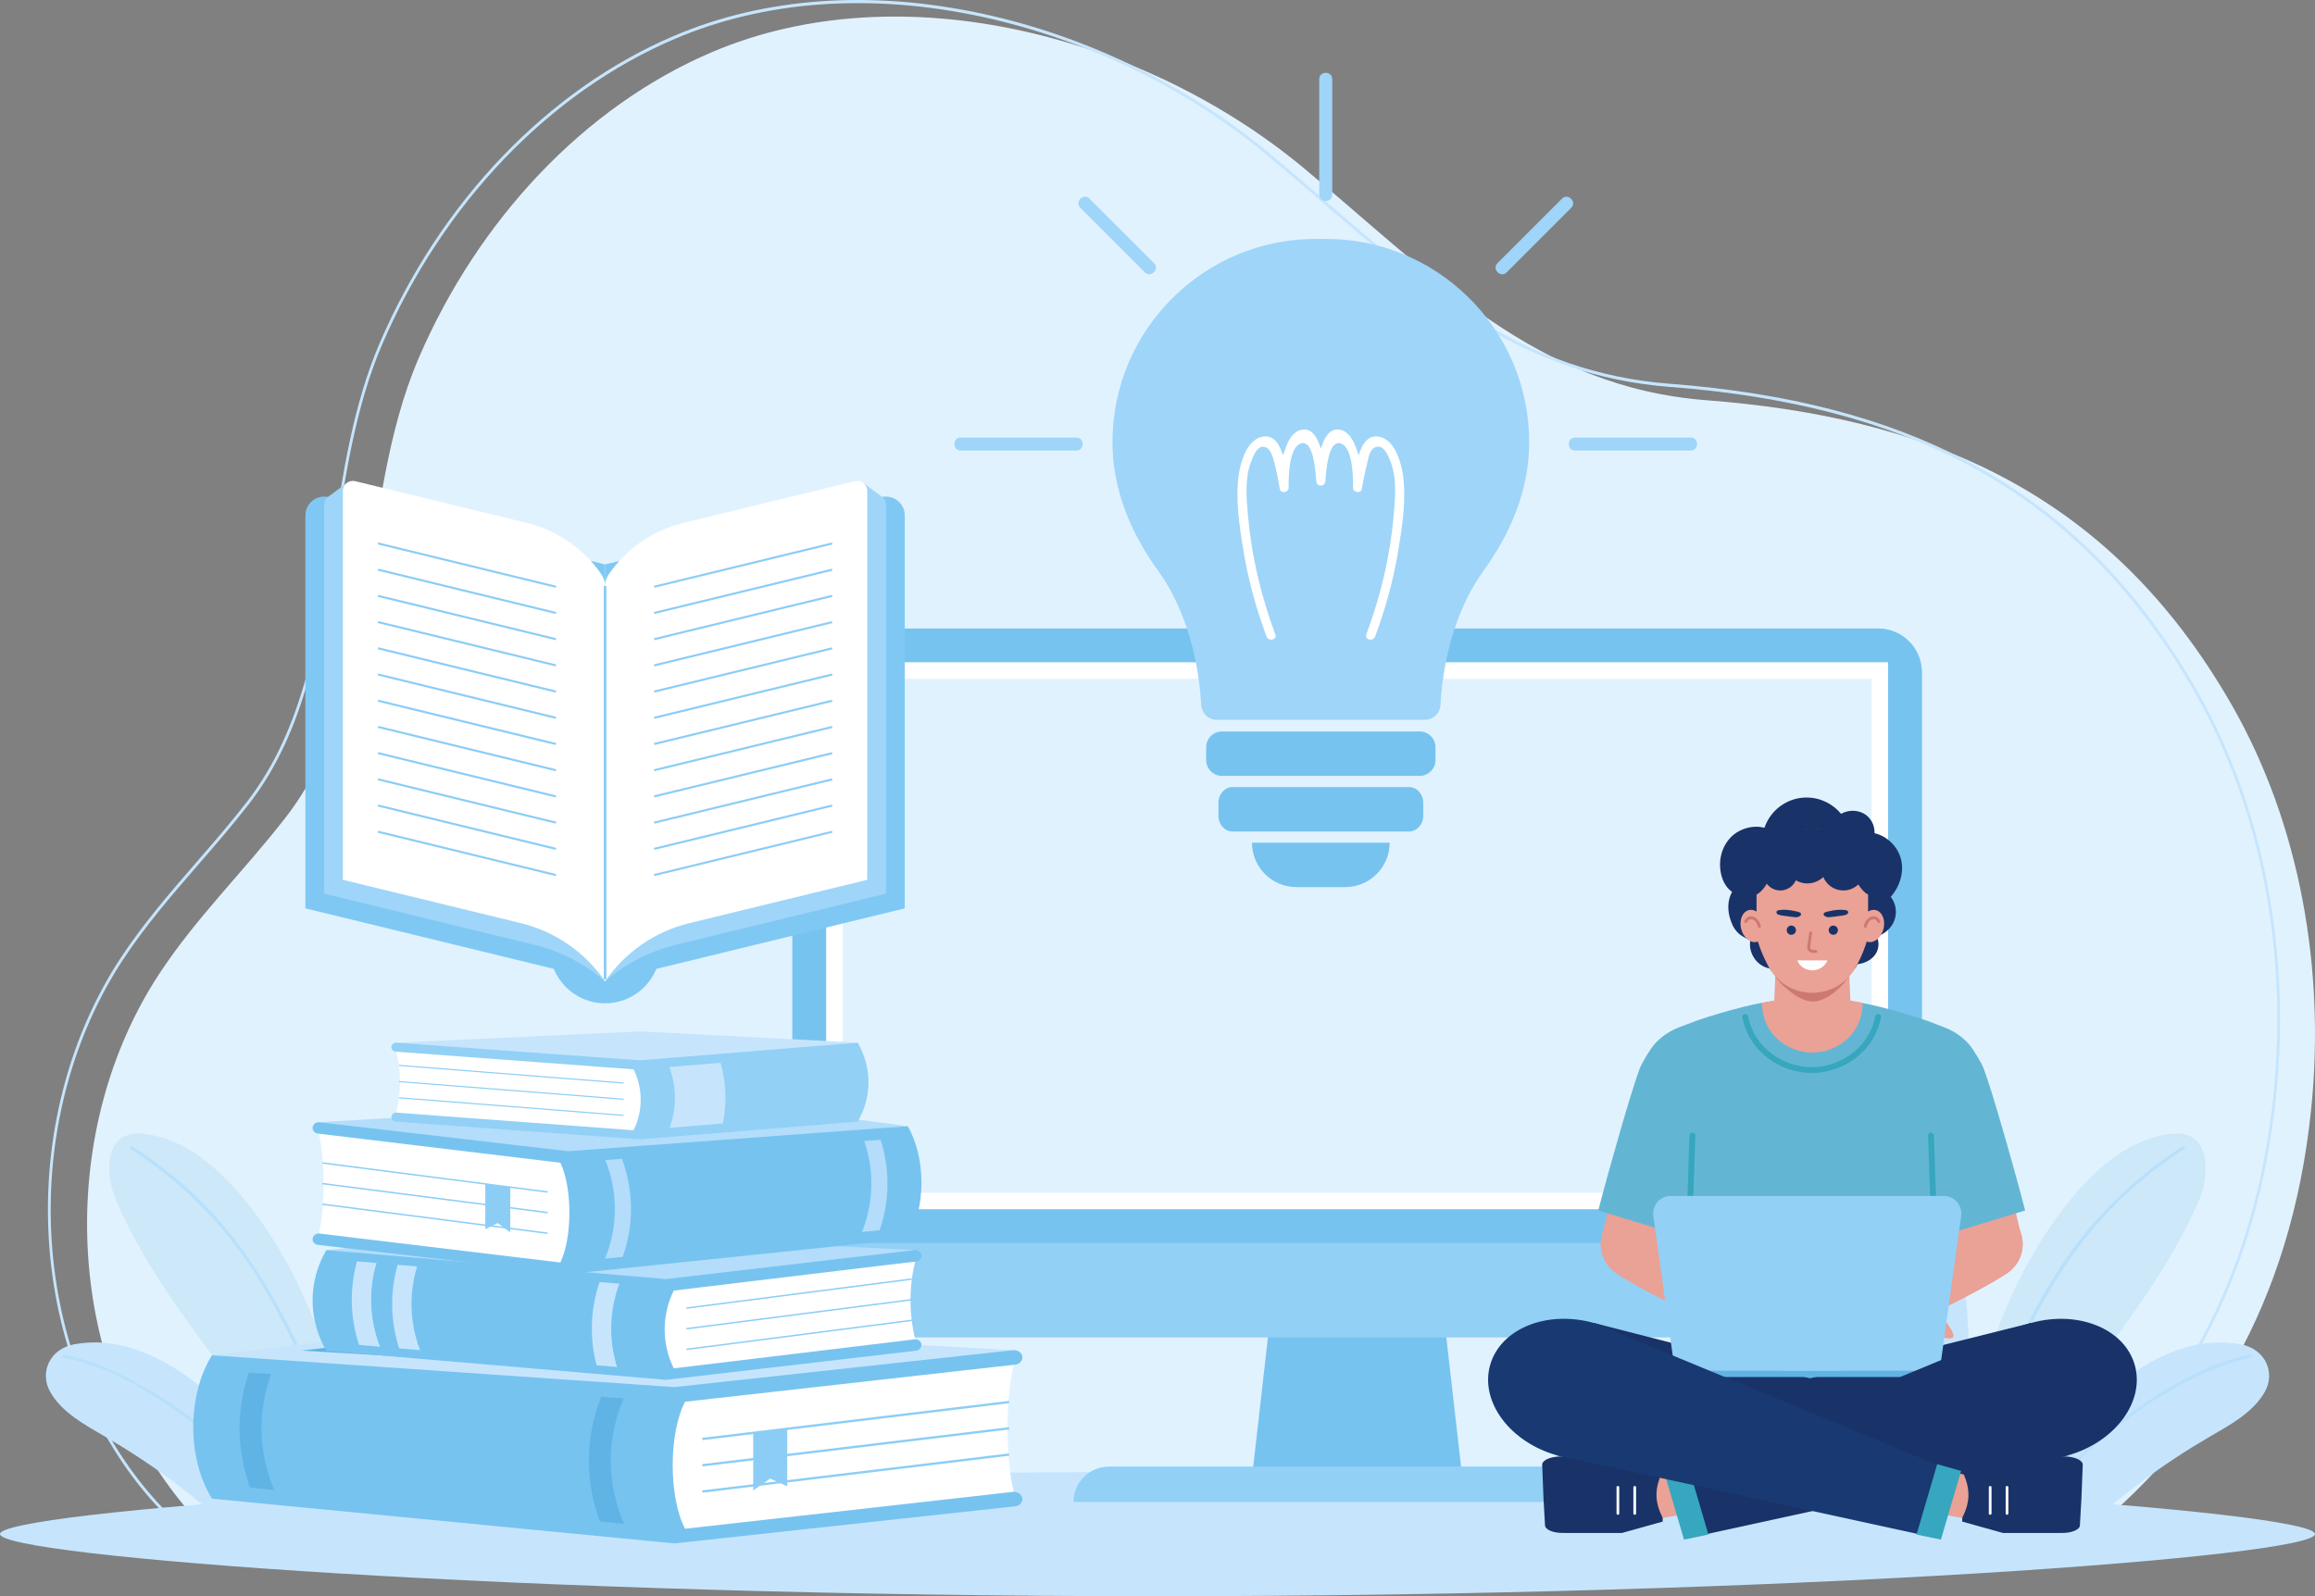 <?xml version="1.0" encoding="UTF-8"?>
<svg id="Layer_1" xmlns="http://www.w3.org/2000/svg" viewBox="0 0 2639.475 1820.443">
  <rect x="0" y="0" width="2639.475" height="1820.443" fill="#808080" stroke="none"/>
  <defs>
    <style>
      .cls-1 {
        fill: #eaa196;
      }

      .cls-2 {
        fill: #cde8f9;
      }

      .cls-3 {
        fill: #f9f9fa;
      }

      .cls-4 {
        fill: #b9e0fb;
      }

      .cls-5 {
        fill: #63b6d3;
      }

      .cls-6 {
        fill: #c6e5fd;
      }

      .cls-7 {
        fill: #193368;
      }

      .cls-8 {
        fill: #e1f2ff;
      }

      .cls-9 {
        fill: #8ccdf6;
      }

      .cls-10 {
        fill: #7fc8f4;
      }

      .cls-11 {
        fill: #fff;
      }

      .cls-12 {
        fill: #cc7972;
      }

      .cls-13 {
        fill: #b3ddfb;
      }

      .cls-14 {
        fill: #92d0f6;
      }

      .cls-15 {
        fill: #77c3f0;
      }

      .cls-16 {
        fill: #37a6bf;
      }

      .cls-17 {
        fill: #60b3e5;
      }

      .cls-18 {
        fill: #9fd5f8;
      }

      .cls-19 {
        fill: #193972;
      }
    </style>
  </defs>
  <g>
    <path class="cls-8" d="M2373.581,1754.608H245.132c-16.183-15.421-31.316-32.008-45.195-49.913-128.086-165.254-133.65-418.685-18.293-594.183,42.203-64.203,95.742-116.082,143.841-177.966,112.175-144.327,80.292-357.337,151.759-523.784,67.73-157.743,188.809-287.287,334.672-349.366,216.16-91.997,493.526-18.45,674.859,132.524,150.057,124.934,264.701,249.627,458.757,264.531,244.468,18.777,456.93,98.81,599.361,348.129,77.404,135.492,106.388,300.526,90.287,459.606-22.781,225.072-123.209,382.332-261.6,490.424Z"/>
    <path class="cls-6" d="M137.451,1092.745c25.983-39.428,55.237-73.226,86.213-109.014,20.823-23.942,39.542-45.671,57.767-69.133,64.951-83.603,81.64-192.791,97.791-298.485,11.64-76.191,23.675-154.978,53.589-224.668,69.383-161.548,191.849-289.368,336.009-350.685,103.013-43.862,224.67-52.52,351.796-25.021,118.294,25.648,233.817,81.724,325.294,157.894,22.052,18.312,44.091,37.333,63.532,54.114,122.768,105.792,228.799,197.155,394.011,209.885,135.655,10.419,246.46,39.15,338.743,87.821,108.873,57.462,194.716,143,262.426,261.5,75.271,131.676,107.475,295.548,90.681,461.432-20.975,206.948-109.336,372.588-262.833,492.467l-.401.306h-24.328v-3.563h23.353c152.374-119.099,240.211-283.828,261.068-489.613,16.713-165.07-15.318-328.107-90.194-459.094-67.383-117.93-152.794-203.043-261.111-260.206-91.925-48.483-202.359-77.109-337.613-87.501-166.168-12.792-272.545-104.462-395.72-210.609-19.435-16.767-41.462-35.781-63.489-54.072-91.101-75.864-206.173-131.71-324.011-157.268-126.552-27.367-247.604-18.771-350.092,24.868-143.407,60.99-265.243,188.163-334.281,348.903-29.717,69.231-41.709,147.76-53.33,223.812-16.213,106.084-32.976,215.773-98.507,300.135-18.281,23.525-37.037,45.288-57.891,69.273-30.896,35.698-60.082,69.412-85.935,108.645-55.947,85.183-85.059,191.88-81.973,300.427,3.08,109.355,38.672,213.316,100.217,292.729,13.491,17.344,28.606,34.02,44.93,49.569h24.793v3.563h-25.41l-.741-.09-.463-.543c-16.528-15.723-31.828-32.593-45.486-50.154-62.026-80.033-97.896-184.787-101.001-294.964-3.104-109.348,26.224-216.831,82.597-302.661Z"/>
    <g>
      <path class="cls-6" d="M2144.203,1541.091c3.097,25.283,4.882,50.566,5.501,75.777.437,16.103.364,32.169-.182,48.199-.437,13.625-1.202,27.25-2.369,40.802-.181,2.805-.4,5.611-.655,8.38-.82,8.783-1.796,17.541-2.856,26.287h50.437c12.593-21.647,20.858-45.189,28.488-69.932,20.11-65.03,28.052-136.144,16.54-204.816-6.74-40.292-22.733-82.881-59.674-109.731-23.79-17.305-50.566-5.938-57.452,16.831-7.796,25.793.182,54.064,6.412,80.331,6.958,29.218,12.241,58.363,15.811,87.872Z"/>
      <path class="cls-4" d="M2204.206,1494.459c8.634,62.261,6.375,126.89-10.347,187.62-5.551,20.125-12.846,39.693-21.832,58.457h4.052c46.011-96.97,46.987-216.173,16.541-317.154-7.141-23.608-16.212-47.178-29.692-67.944-1.238-1.968-4.408-.146-3.133,1.858,26.048,40.219,37.925,90.276,44.41,137.163Z"/>
      <path class="cls-6" d="M2380.629,1740.536c19.722-17.992,40.287-35.196,61.909-51.316,24.299-18.106,49.547-34.755,75.959-50.166,23.789-13.844,50.275-27.87,63.827-51.769,11.95-21.13,1.494-48.854-27.98-54.246-45.83-8.343-88.491,9.763-122.992,33.152-58.763,39.82-105.687,95.704-139.531,156.29-3.37,6.027-6.604,12.037-9.742,18.054h98.549Z"/>
      <path class="cls-4" d="M2310.229,1740.536c45.171-70.953,113.143-129.112,186.228-166.293,22.369-11.367,46.048-21.239,70.822-25.903,2.295-.437,1.348-3.935-.947-3.497-49.072,9.217-95.45,36.504-135.341,65.467-48.727,35.379-92.118,79.288-124.58,130.226h3.818Z"/>
      <path class="cls-4" d="M2028.534,1509.906c58.236,63.762,91.949,146.123,108.002,230.631h3.689c-15.96-84.333-49.255-166.444-106.773-230.594-1.493-1.712-3.023-3.388-4.59-5.064-1.603-1.749-4.189.838-2.587,2.55.765.801,1.53,1.639,2.259,2.477Z"/>
      <g>
        <path class="cls-2" d="M2078.733,1605.214c-12.277,5.456-26.97,7.088-40.994,4.554s-27.287-9.217-37.005-18.647c11.751-6.872,24.065-11.041,38.582-8.785,14.517,2.256,30.006,12.717,39.416,22.878Z"/>
        <path class="cls-2" d="M2124.717,1722.017c-12.444,4.105-26.475,4.364-39.149.723-12.673-3.641-23.906-11.159-31.339-20.975,12.201-5.497,24.453-8.376,37.636-4.955,13.184,3.421,25.834,14.723,32.852,25.207Z"/>
        <path class="cls-2" d="M2086.27,1480.244c-17.717,14.56-24.344,38.466-16.522,59.597,11.694-2.174,21.421-12.7,22.834-23.029,1.413-10.329-.384-27.108-6.312-36.568Z"/>
        <path class="cls-2" d="M2047.017,1544.9c-21.277,14.5-50.784,10.256-68.474-9.85,21.872-12.651,49.492-8.161,68.474,9.85Z"/>
        <path class="cls-2" d="M2166.896,1604.383c-25.514,13.348-40.309,40.044-36.884,66.552,14.724-.067,29.453-10.373,34.096-22.216,4.643-11.843,7.248-31.953,2.788-44.336Z"/>
        <path class="cls-2" d="M2101.153,1672.046c-29.791,12.52-64.177,1.251-79.797-26.152,29.983-10.22,62.023.937,79.797,26.152Z"/>
        <path class="cls-2" d="M2146.689,1717.25c-2.535-24.705,17.48-43.301,46.447-43.155.427,23.945-18.808,41.02-46.447,43.155Z"/>
        <path class="cls-2" d="M1977.996,1459.589c14.001,2.723,27.675,8.329,38.128,17.169,10.453,8.84,17.41,21.086,17.31,33.325-14.935-.019-31.74-4.141-42.293-13.865-10.553-9.724-14.13-23.795-13.145-36.63Z"/>
        <path class="cls-2" d="M2139.196,1535.759c1.694,12.249.068,24.854-6.243,35.482s-17.592,19.086-31.248,21.669c-5.018-12.438-6.101-27.326,1.159-38.229,7.261-10.903,21.714-16.946,36.331-18.921Z"/>
      </g>
      <path class="cls-2" d="M2223.353,1740.536h46.582c.202-.402.434-.768.629-1.179,62.988-132.712,178.619-235.696,236.72-370.613,12.336-28.644,14.57-81.139-31.893-75.722-46.414,5.41-84.874,38.548-114.39,74.776-71.73,88.041-102.311,191.927-127.806,301.013-5.149,22.031-13.707,46.373-10.314,69.376.125.848.324,1.549.473,2.349Z"/>
      <path class="cls-4" d="M2236.921,1740.536c6.293-64.25,28.61-125.731,56.01-183.952,29.55-62.79,62.646-124.035,110.835-174.637,25.88-27.177,54.955-51.081,86.503-71.391,1.965-1.265.14-4.42-1.839-3.146-55.064,35.449-102.664,82.01-138.8,136.674-20.983,31.742-38.32,65.962-54.848,100.186-15.425,31.938-29.504,64.611-40.515,98.352-10.395,31.853-17.782,64.606-20.998,97.914h3.653Z"/>
      <path class="cls-6" d="M392.449,1681.424c1.603,1.967,3.315,3.935,5.1,5.938,2.623,3.097,5.392,6.303,8.124,9.837,4.699,6.121,8.452,12.933,11.148,20.146,2.832,7.422,4.42,15.27,4.957,23.191h80.318c.011-4.173-.283-8.354-.936-12.516-1.603-10.347-4.372-20.693-4.263-30.857.036-3.389.401-6.74,1.239-10.091,1.093-4.299,2.841-8.27,5.064-12.023,5.137-8.598,12.641-16.03,19.564-23.753,2.076-2.295,4.081-4.627,5.975-7.031,8.088-10.237,13.698-22.297,16.722-35.011,3.424-14.244,3.643-29.328.51-43.572-1.093-5.282-2.696-10.419-4.772-15.374-12.496-30.165-49.437-47.834-51.222-83.645-1.276-25.757,18.944-51.259,10.237-75.559-6.594-18.507-23.206-30.384-38.872-40.949-8.088-5.465-14.499-8.853-20.037-17.414-2.951-4.554-9.727-18.726-9.435-26.267-5.465,10.492-10.747,21.203-13.407,32.715-2.477,10.784-2.004,22.15,1.567,32.606,3.643,10.601,8.78,20.037,8.925,31.585.437,29.873-26.74,51.914-39.601,78.837-7.796,16.249-9.144,33.881-6.229,51.513,2.951,17.633,11.913,32.825,15.446,50.166,2.295,11.44-1.056,21.531-5.501,31.44-3.242,7.322-7.104,14.536-9.654,22.15-.656,2.004-1.239,4.08-1.676,6.157-.073.218-.109.401-.146.62-3.497,17.013,2.332,26.886,10.82,37.123,0,0,.036,0,.036.036Z"/>
      <path class="cls-6" d="M357.381,1740.536c-3.138-6.017-6.372-12.027-9.742-18.054-33.845-60.585-80.768-116.47-139.532-156.29-34.5-23.389-77.161-41.495-122.992-33.152-29.473,5.392-39.928,33.116-27.943,54.246,13.516,23.899,40.002,37.925,63.791,51.769,26.412,15.411,51.659,32.059,75.959,50.166,21.622,16.12,42.187,33.324,61.909,51.316h98.549Z"/>
      <path class="cls-4" d="M328.755,1740.536h4.801c-45.657-72.612-114.996-132.15-189.568-169.863-22.369-11.33-46.085-21.167-70.859-25.83-2.259-.438-3.242,3.06-.947,3.497,47.725,8.999,92.717,35.229,131.699,63.136,48.783,34.928,92.253,78.518,124.874,129.06Z"/>
      <path class="cls-4" d="M518.819,1740.536c21.962-74.089,58.96-144.363,115.643-197.296.765-.765,1.566-1.457,2.331-2.186,1.712-1.566-.874-4.153-2.587-2.55-1.494,1.384-2.987,2.769-4.481,4.226-56.132,53.297-92.863,123.705-114.667,197.806h3.76Z"/>
      <g>
        <path class="cls-2" d="M579.929,1629.104c11.137,6.053,24.832,8.691,38.212,7.361,13.379-1.33,26.355-6.62,36.202-14.759-10.536-7.346-21.804-12.19-35.626-11.158-13.822,1.032-29.174,9.707-38.788,18.557Z"/>
        <path class="cls-2" d="M527.913,1735.502c11.395,4.795,24.572,6.092,36.764,3.619,12.193-2.473,23.321-8.7,31.049-17.374-11.062-6.086-22.369-9.713-35.024-7.486-12.656,2.227-25.402,11.907-32.789,21.24Z"/>
        <path class="cls-2" d="M582.224,1511.006c15.569,15.024,20.007,38.004,11.064,57.29-10.835-2.922-19.192-13.553-19.746-23.373-.554-9.82,2.397-25.465,8.682-33.917Z"/>
        <path class="cls-2" d="M614.286,1574.761c18.922,15.235,46.991,13.458,65.138-4.123-19.62-13.54-45.934-11.391-65.138,4.123Z"/>
        <path class="cls-2" d="M497.076,1621.703c22.993,14.469,34.903,40.687,29.692,65.361-13.843-1.169-26.921-11.967-30.398-23.454-3.478-11.487-4.418-30.595.706-41.907Z"/>
        <path class="cls-2" d="M553.826,1690.275c27.078,14.012,60.263,5.995,77.011-18.604-27.431-11.862-58.402-3.775-77.011,18.604Z"/>
        <path class="cls-2" d="M507.606,1729.37c4.239-23.044-13.189-42.036-40.442-44.073-2.2,22.488,14.608,39.99,40.442,44.073Z"/>
        <path class="cls-2" d="M685.603,1499.71c-13.372,1.51-26.654,5.756-37.148,13.285-10.495,7.529-17.957,18.524-18.781,30.042,14.047,1.103,30.162-1.511,40.816-9.864,10.655-8.353,15.076-21.318,15.113-33.463Z"/>
        <path class="cls-2" d="M528.279,1559.244c-2.513,11.393-1.93,23.37,3.207,33.838,5.138,10.469,15.112,19.271,27.761,22.725,5.653-11.32,7.79-25.241,1.78-36.04-6.01-10.799-19.149-17.568-32.748-20.523Z"/>
      </g>
      <path class="cls-2" d="M369.532,1740.536h46.582c.149-.8.348-1.502.473-2.349,3.394-23.003-5.165-47.346-10.314-69.376-25.495-109.086-56.075-212.972-127.805-301.013-29.516-36.228-67.976-69.366-114.391-74.776-46.463-5.416-44.228,47.078-31.893,75.722,58.101,134.917,173.732,237.901,236.72,370.613.195.411.426.777.629,1.179Z"/>
      <path class="cls-4" d="M288.367,1448.473c19.62,30.115,36.026,62.363,51.728,94.653,15.617,32.114,29.906,64.954,41.082,98.897,10.55,32.043,18.105,64.983,21.37,98.513h3.649c-6.213-63.797-28.068-124.871-55.106-182.787-30.167-64.62-64.194-127.628-113.868-179.48-25.818-26.949-54.814-50.662-86.184-70.859-1.978-1.273-3.806,1.879-1.839,3.146,55.385,35.656,103.188,82.69,139.168,137.917Z"/>
      <path class="cls-4" d="M460.138,1438.501c-1.057,19.381-9.655,34.537-18.398,51.295-5.793,11.075-10.601,22.988-8.197,35.667,2.696,14.208,11.549,26.303,18.325,38.726,8.816,16.066,12.678,33.736,11.075,51.988-2.878,33.408-20.074,63.5-23.426,96.87-.914,9.142-1.034,18.316-.808,27.49h3.641c-.184-7.109-.177-14.222.3-21.333,2.259-33.663,18.653-63.536,23.243-96.688,2.113-15.447,1.093-31.076-4.262-45.794-4.955-13.552-13.698-25.138-19.782-38.143-8.926-19.127-3.789-34.61,5.902-52.243,7.323-13.334,13.625-26.121,15.447-41.459,1.967-16.285.765-35.01-5.865-50.166-3.206-7.359-7.505-14.099-11.258-21.167-5.428-10.237-9.216-21.021-11.767-32.278-.51-2.295-4.007-1.347-3.497.947,3.643,16.176,10.456,29.983,18.362,44.373,8.852,16.139,11.949,33.554,10.966,51.914Z"/>
    </g>
    <path class="cls-6" d="M1319.738,1678.647C590.851,1678.647,0,1724.291,0,1749.545s590.851,70.898,1319.738,70.898,1319.738-45.644,1319.738-70.898-590.851-70.898-1319.738-70.898Z"/>
  </g>
  <g>
    <g>
      <polygon class="cls-15" points="1642.963 1471.429 1547.36 1471.429 1451.756 1471.429 1428.016 1680.28 1547.36 1680.28 1666.703 1680.28 1642.963 1471.429"/>
      <path class="cls-14" d="M1830.355,1672.58h-565.992c-22.325,0-40.423,18.098-40.423,40.423h646.837c0-22.325-18.098-40.423-40.423-40.423Z"/>
      <rect class="cls-14" x="903.484" y="716.805" width="1287.751" height="808.454" rx="49.566" ry="49.566"/>
      <path class="cls-15" d="M2191.235,766.371v651.229H903.484v-651.229c0-27.372,22.194-49.566,49.566-49.566h1188.619c27.372,0,49.566,22.194,49.566,49.566Z"/>
      <rect class="cls-11" x="1235.458" y="461.827" width="623.803" height="1210.756" transform="translate(2614.564 -480.155) rotate(90)"/>
    </g>
    <rect class="cls-8" x="1254.313" y="480.68" width="586.095" height="1173.047" transform="translate(2614.564 -480.157) rotate(90)"/>
  </g>
  <g>
    <circle class="cls-10" cx="689.89" cy="1081.088" r="63.164"/>
    <path class="cls-10" d="M689.89,1119.211l341.691-83.257v-448.059c0-13.982-13.096-24.27-26.681-20.96l-315.011,76.756v475.52Z"/>
    <path class="cls-10" d="M689.89,1119.211l-341.691-83.257v-448.059c0-13.982,13.096-24.27,26.681-20.96l315.011,76.756v475.52Z"/>
    <path class="cls-18" d="M1010.202,575.612c0-3.334-1.417-6.261-3.623-8.319l.001-.001-.003-.002c-.626-.583-1.315-1.093-2.054-1.525l-19.984-14.829-5.893,17.854-267.377,65.151v9.351c-2.854,2.069-5.652,4.221-8.327,6.541l-13.052,18.45-13.053-18.45c-2.674-2.32-5.472-4.471-8.327-6.541v-9.351l-267.377-65.151-5.893-17.854-19.984,14.829c-.74.431-1.429.941-2.054,1.525l-.003.002v.001c-2.206,2.058-3.623,4.985-3.623,8.319v443.546l21.379,5.21h0l218.28,53.188c29.817,7.265,57.468,21.547,80.653,41.655,23.184-20.108,50.835-34.39,80.652-41.655l218.28-53.188h0l21.379-5.21v-443.546Z"/>
    <path class="cls-11" d="M974.726,548.763l-195.765,47.701c-34.633,8.44-64.923,29.384-85.046,58.807-2.622,3.833-4.024,8.369-4.024,13.012,0-4.644-1.403-9.18-4.024-13.012-20.123-29.423-50.413-50.367-85.046-58.807l-195.765-47.701c-7.178-1.749-14.097,3.687-14.097,11.075v443.547l202.936,49.449c39.092,9.525,73.283,33.166,95.997,66.378,22.714-33.211,56.904-56.852,95.996-66.378l202.937-49.449v-443.547c0-7.387-6.92-12.823-14.098-11.075Z"/>
    <g>
      <g>
        <rect class="cls-9" x="742.899" y="643.305" width="208.874" height="2.376" transform="translate(-128.31 218.507) rotate(-13.67)"/>
        <rect class="cls-9" x="742.899" y="673.195" width="208.874" height="2.376" transform="translate(-135.37 219.345) rotate(-13.669)"/>
        <rect class="cls-9" x="742.899" y="703.086" width="208.874" height="2.376" transform="translate(-142.439 220.201) rotate(-13.67)"/>
        <rect class="cls-9" x="742.899" y="732.976" width="208.874" height="2.376" transform="translate(-149.497 221.038) rotate(-13.669)"/>
        <rect class="cls-9" x="742.899" y="762.867" width="208.874" height="2.376" transform="translate(-156.566 221.894) rotate(-13.67)"/>
        <rect class="cls-9" x="742.899" y="792.758" width="208.874" height="2.376" transform="translate(-163.631 222.741) rotate(-13.67)"/>
        <rect class="cls-9" x="742.899" y="822.649" width="208.874" height="2.376" transform="translate(-170.695 223.588) rotate(-13.67)"/>
        <rect class="cls-9" x="742.899" y="852.539" width="208.874" height="2.376" transform="translate(-177.759 224.435) rotate(-13.67)"/>
        <rect class="cls-9" x="742.899" y="882.429" width="208.874" height="2.376" transform="translate(-184.823 225.281) rotate(-13.67)"/>
        <rect class="cls-9" x="742.899" y="912.32" width="208.874" height="2.376" transform="translate(-191.88 226.118) rotate(-13.669)"/>
        <rect class="cls-9" x="742.899" y="942.211" width="208.874" height="2.376" transform="translate(-198.951 226.975) rotate(-13.67)"/>
        <rect class="cls-9" x="742.899" y="972.101" width="208.874" height="2.376" transform="translate(-206.015 227.821) rotate(-13.67)"/>
      </g>
      <g>
        <rect class="cls-9" x="531.257" y="540.056" width="2.376" height="208.874" transform="translate(-219.777 1009.226) rotate(-76.306)"/>
        <rect class="cls-9" x="531.257" y="569.946" width="2.376" height="208.874" transform="translate(-248.82 1032.036) rotate(-76.306)"/>
        <rect class="cls-9" x="531.257" y="599.837" width="2.376" height="208.874" transform="translate(-277.861 1054.851) rotate(-76.306)"/>
        <rect class="cls-9" x="531.257" y="629.727" width="2.376" height="208.874" transform="translate(-306.899 1077.669) rotate(-76.306)"/>
        <rect class="cls-9" x="531.257" y="659.618" width="2.376" height="208.874" transform="translate(-335.942 1100.479) rotate(-76.306)"/>
        <rect class="cls-9" x="531.257" y="689.509" width="2.376" height="208.874" transform="translate(-364.983 1123.293) rotate(-76.306)"/>
        <rect class="cls-9" x="531.257" y="719.399" width="2.376" height="208.874" transform="translate(-394.024 1146.108) rotate(-76.306)"/>
        <rect class="cls-9" x="531.257" y="749.29" width="2.376" height="208.874" transform="translate(-423.063 1168.927) rotate(-76.306)"/>
        <rect class="cls-9" x="531.257" y="779.18" width="2.376" height="208.874" transform="translate(-452.106 1191.736) rotate(-76.306)"/>
        <rect class="cls-9" x="531.257" y="809.071" width="2.376" height="208.874" transform="translate(-481.147 1214.55) rotate(-76.306)"/>
        <rect class="cls-9" x="531.257" y="838.962" width="2.376" height="208.874" transform="translate(-510.186 1237.37) rotate(-76.306)"/>
        <rect class="cls-9" x="531.257" y="868.852" width="2.376" height="208.874" transform="translate(-539.228 1260.179) rotate(-76.306)"/>
      </g>
    </g>
    <rect class="cls-9" x="688.345" y="668.284" width="3.093" height="448.706"/>
  </g>
  <g>
    <g>
      <polygon class="cls-6" points="241.686 1545.61 554.675 1507.044 1155.96 1539.774 768.854 1591.683 241.686 1545.61"/>
      <path class="cls-11" d="M1155.96,1701.337l-374.913,46.675-58.29-57.126,58.29-97.901,374.913-36.487h0c-9.659,37.172-9.659,107.668,0,144.84h0Z"/>
      <path class="cls-15" d="M1155.96,1701.337l-374.913,42.154c-18.75-35.96-18.75-108.88,0-144.84l374.913-42.154c5.399,0,9.777-3.744,9.777-8.361s-4.378-8.361-9.777-8.361l-387.106,42.154-527.168-36.319c-28.516,45.725-28.516,117.84,0,163.566l527.168,51.038,387.106-42.154c5.399,0,9.777-3.744,9.777-8.361s-4.378-8.361-9.777-8.361Z"/>
      <g>
        <polygon class="cls-9" points="801.027 1642.407 800.579 1639.814 1150.339 1597.657 1150.787 1600.25 801.027 1642.407"/>
        <polygon class="cls-9" points="801.027 1672.368 800.579 1669.775 1150.339 1627.618 1150.787 1630.211 801.027 1672.368"/>
        <polygon class="cls-9" points="801.027 1702.329 800.579 1699.736 1150.339 1657.579 1150.787 1660.172 801.027 1702.329"/>
      </g>
      <polygon class="cls-9" points="858.783 1699.729 878.185 1686.289 897.587 1695.069 897.587 1629.702 858.783 1634.362 858.783 1699.729"/>
      <path class="cls-17" d="M684.085,1735.165l27.49,2.676c-20.13-46.154-20.28-96.864-.451-143.102l-25.688-1.756c-18.327,46.111-18.778,95.903-1.352,142.181Z"/>
      <path class="cls-17" d="M285.248,1696.578l27.441,2.634c-18.177-42.601-19.329-89.005-3.555-132.149l-25.438-1.756c-14.621,42.893-14.121,88.587,1.552,131.27Z"/>
      <polygon class="cls-17" points="554.795 1515.685 343.651 1540.297 532.053 1551.637 760.752 1525.065 554.795 1515.685"/>
    </g>
    <g>
      <polygon class="cls-13" points="372.1 1425.609 586.931 1403.603 1043.46 1425.609 759.204 1466.39 372.1 1425.609"/>
      <path class="cls-11" d="M1043.46,1527.425l-275.303,38.502-42.803-46.713,42.803-52.824,275.303-27.643h0c-7.093,29.203-7.093,59.475,0,88.678h0Z"/>
      <path class="cls-15" d="M1043.46,1527.425l-275.303,33.117c-13.768-28.251-13.768-60.427,0-88.678l275.303-33.117c3.965,0,7.179-2.941,7.179-6.569s-3.215-6.569-7.179-6.569l-284.256,33.117-387.104-33.117c-20.939,35.923-20.939,79.03,0,114.953l387.104,33.117,284.256-33.117c3.965,0,7.179-2.941,7.179-6.569s-3.215-6.569-7.179-6.569Z"/>
      <path class="cls-6" d="M433.271,1535.894l-23.9-2.069c-10.185-31.071-10.957-63.98-2.353-95.313l22.246,1.904c-9.303,31.366-7.979,64.637,4.008,95.477Z"/>
      <path class="cls-6" d="M478.902,1539.803l-23.79-2.037h-.037c-9.965-31.103-10.553-64.013-1.728-95.313l22.209,1.905c-9.487,31.299-8.384,64.571,3.346,95.444Z"/>
      <path class="cls-6" d="M703.491,1559.016l-23.312-2.004c-8.2-31.267-7.023-64.012,3.456-94.853l22.466,1.905c-11.362,30.741-12.244,63.848-2.611,94.951Z"/>
      <g>
        <polygon class="cls-9" points="782.797 1492.656 782.535 1491.033 1039.366 1457.914 1039.628 1459.537 782.797 1492.656"/>
        <polygon class="cls-9" points="782.797 1516.192 782.535 1514.569 1039.366 1481.453 1039.628 1483.076 782.797 1516.192"/>
        <polygon class="cls-9" points="782.797 1539.731 782.535 1538.108 1039.366 1504.992 1039.628 1506.615 782.797 1539.731"/>
      </g>
    </g>
    <g>
      <polygon class="cls-13" points="1034.935 1284.389 805.104 1254.091 363.575 1279.804 647.83 1320.586 1034.935 1284.389"/>
      <path class="cls-11" d="M363.575,1406.732l275.303,40.125,42.803-48.336-42.803-79.171-275.303-26.409h0c7.093,29.203,7.093,84.587,0,113.79h0Z"/>
      <path class="cls-15" d="M363.575,1406.732l275.303,33.117c13.768-28.251,13.768-85.539,0-113.79l-275.303-33.117c-3.965,0-7.179-2.941-7.179-6.569s3.215-6.569,7.179-6.569l284.256,33.117,387.104-28.533c20.939,35.923,20.939,92.578,0,128.501l-387.104,40.097-284.256-33.117c-3.965,0-7.179-2.941-7.179-6.569s3.215-6.569,7.179-6.569Z"/>
      <g>
        <polygon class="cls-9" points="624.237 1360.229 367.406 1327.109 367.669 1325.486 624.5 1358.606 624.237 1360.229"/>
        <polygon class="cls-9" points="624.237 1383.764 367.406 1350.648 367.669 1349.025 624.5 1382.141 624.237 1383.764"/>
        <polygon class="cls-9" points="624.237 1407.304 367.406 1374.187 367.669 1372.564 624.5 1405.681 624.237 1407.304"/>
      </g>
      <polygon class="cls-9" points="581.795 1405.469 567.548 1394.91 553.3 1401.808 553.3 1350.454 581.795 1354.115 581.795 1405.469"/>
      <path class="cls-13" d="M710.077,1433.308l-20.186,2.102c14.781-36.26,14.892-76.099.331-112.424l18.863-1.379c13.458,36.226,13.789,75.343.993,111.701Z"/>
      <path class="cls-13" d="M1002.947,1402.994l-20.15,2.07c13.347-33.468,14.193-69.925,2.611-103.82l18.679-1.379c10.737,33.698,10.369,69.596-1.14,103.129Z"/>
      <polygon class="cls-15" points="805.016 1260.879 960.061 1280.215 821.716 1289.124 653.78 1268.248 805.016 1260.879"/>
    </g>
    <g>
      <polygon class="cls-6" points="977.9 1189.129 730.71 1176.205 451.874 1189.129 729.419 1215.265 977.9 1189.129"/>
      <path class="cls-11" d="M451.874,1268.904l270.53,23.903,27.875-34.438-27.875-43.104-270.53-15.842h0c5.557,22.881,5.557,46.6,0,69.481h0Z"/>
      <path class="cls-14" d="M451.874,1268.904l270.53,20.131c10.787-22.135,10.787-47.346,0-69.482l-270.53-20.131c-3.107,0-5.625-2.304-5.625-5.147s2.519-5.147,5.625-5.147l277.545,20.131,248.482-20.131c16.407,28.146,16.407,61.922,0,90.069l-248.482,20.131-277.545-20.131c-3.107,0-5.625-2.304-5.625-5.147s2.519-5.147,5.625-5.147Z"/>
      <g>
        <polygon class="cls-9" points="710.973 1235.85 711.1 1234.568 455.042 1214.436 454.915 1215.717 710.973 1235.85"/>
        <polygon class="cls-9" points="710.973 1254.293 711.1 1253.012 455.042 1232.879 454.915 1234.161 710.973 1254.293"/>
        <polygon class="cls-9" points="710.973 1272.734 711.1 1271.453 455.042 1251.323 454.915 1252.604 710.973 1272.734"/>
      </g>
      <path class="cls-6" d="M763.418,1286.24l60.703-4.916c4.754-22.903,3.889-46.552-2.535-69.198l-58.484,4.76c8.441,22.466,8.557,46.836.317,69.353Z"/>
    </g>
  </g>
  <g>
    <path class="cls-18" d="M1505.958,272.492c-130.657-3.027-237.552,101.909-237.552,231.945,0,55.449,22.134,105.201,51.89,146.233,26.606,36.686,45.484,89.867,49.263,152.643,0,.622,0,1.245.089,1.778.891,8.9,8.455,15.845,17.534,15.845h237.552c9.079,0,16.643-6.945,17.534-15.845.089-.532.089-1.156.089-1.778,3.779-62.777,22.657-115.957,49.263-152.643,29.756-41.032,51.89-90.784,51.89-146.233,0-130.036-106.894-234.972-237.552-231.945Z"/>
    <path class="cls-11" d="M1562.672,729.464c-1.886,0-3.677-.834-4.563-2.112-.739-1.069-.834-2.364-.278-3.85,16.506-44.181,26.91-88.917,30.917-132.976l.174-1.947c1.851-20.2,3.955-43.094-3.642-62.807-1.73-4.485-6.345-15.037-11.803-16.088-.756-.148-1.469-.209-2.147-.209-8.327,0-10.482,9.778-11.769,15.619-.2.904-.382,1.738-.565,2.442-2.347,8.944-4.337,18.54-6.276,30.204-.521,3.138-3.225,3.477-4.363,3.477-1.66,0-3.355-.678-4.424-1.773-.861-.887-1.286-1.964-1.26-3.216.209-9.657,0-41.747-11.525-49.274-1.651-1.087-3.294-1.634-4.867-1.634-10.63,0-13.698,24.111-15.08,42.251l-.096,1.252c-.278,3.477-2.781,5.033-5.146,5.033-2.355,0-4.867-1.556-5.146-5.033l-.096-1.252c-1.382-18.14-4.45-42.251-15.08-42.251-1.573,0-3.216.548-4.867,1.634-11.491,7.51-11.725,39.617-11.525,49.274.035,1.269-.391,2.356-1.252,3.233-1.069,1.095-2.712,1.747-4.389,1.747-.895,0-3.877-.243-4.407-3.459-2.034-12.29-4.355-23.146-7.084-33.194-1.113-4.111-4.077-15.028-12.03-15.028-.53,0-1.069.052-1.634.157-5.745,1.087-9.596,9.97-12.603,18.522-6.667,18.957-4.668,40.634-2.912,59.756l.235,2.564c4.007,44.068,14.411,88.804,30.925,132.976.556,1.486.461,2.781-.278,3.85-.887,1.278-2.677,2.112-4.563,2.112-1.156,0-3.981-.348-5.172-3.538-12.334-32.994-21.26-66.275-26.545-98.913-4.198-25.849-9.413-58.026-4.972-87.031,1.078-6.971,7.571-41.79,30.187-42.242h.009c8.188,0,14.098,5.493,18.401,16.793l1.834,4.815,1.53-4.92c4.589-14.785,11.325-22.998,20.026-24.407.887-.139,1.738-.209,2.564-.209,7.319,0,13.09,5.771,17.158,17.166l1.678,4.694,1.677-4.694c4.068-11.395,9.848-17.166,17.175-17.166.826,0,1.686.07,2.573.209,8.692,1.408,15.428,9.622,20.017,24.407l1.53,4.92,1.834-4.815c4.303-11.308,10.222-16.801,18.079-16.801,22.946.461,29.439,35.28,30.517,42.251,4.441,29.005-.774,61.182-4.972,87.031-5.285,32.638-14.211,65.919-26.545,98.913-1.191,3.19-4.007,3.538-5.163,3.538Z"/>
    <g>
      <path class="cls-15" d="M1393.212,834.209h225.497c9.931,0,17.994,8.063,17.994,17.994v14.694c0,9.931-8.062,17.993-17.993,17.993h-225.501c-9.931,0-17.994-8.063-17.994-17.994v-14.69c0-9.933,8.065-17.998,17.998-17.998Z"/>
      <path class="cls-15" d="M1606.669,897.612h-201.422c-8.877,0-16.073,8.054-16.073,17.993v14.691c0,9.939,7.196,17.998,16.073,17.998h201.422c8.877,0,16.073-8.058,16.073-17.998v-14.691c0-9.939-7.196-17.993-16.073-17.993Z"/>
      <path class="cls-15" d="M1478.129,1011.697h55.658c27.991,0,50.681-22.688,50.681-50.681h-157.02c0,27.993,22.691,50.681,50.681,50.681Z"/>
    </g>
    <g>
      <path class="cls-18" d="M1518.96,222.139V90.201c0-9.527-14.806-9.543-14.806,0v131.938c0,9.527,14.806,9.543,14.806,0h0Z"/>
      <path class="cls-18" d="M1315.784,300.164c-24.556-24.556-49.113-49.113-73.669-73.669-6.746-6.746-17.219,3.72-10.47,10.47,24.556,24.556,49.113,49.113,73.669,73.669,6.746,6.746,17.219-3.72,10.47-10.47h0Z"/>
      <path class="cls-18" d="M1227.289,499.004h-131.938c-9.527,0-9.543,14.806,0,14.806h131.938c9.527,0,9.543-14.806,0-14.806h0Z"/>
      <path class="cls-18" d="M1927.764,499.004h-131.938c-9.527,0-9.543,14.806,0,14.806h131.938c9.527,0,9.543-14.806,0-14.806h0Z"/>
      <path class="cls-18" d="M1781,226.495c-24.556,24.556-49.113,49.113-73.669,73.669-6.746,6.746,3.72,17.219,10.47,10.47,24.556-24.556,49.113-49.113,73.669-73.669,6.746-6.746-3.72-17.219-10.47-10.47h0Z"/>
    </g>
  </g>
  <g>
    <path class="cls-5" d="M2204.559,1384.211c-.401-37.633,12.143-211.918,12.143-211.918-16.014-9.074-72.73-24.955-93.415-28.425l-57.65-9.608-57.65,9.608c-20.684,3.47-77.4,19.35-93.415,28.425,0,0,12.544,174.285,12.144,211.918-.134,13.746-1.601,54.847-2.536,68.86-2.402,34.029-5.738,67.659-9.608,101.555,48.576,10.409,149.596,29.625,151.065,29.759,1.468-.134,102.489-19.35,151.065-29.759-3.87-33.896-7.206-67.525-9.608-101.555-.934-14.013-2.402-55.115-2.535-68.86Z"/>
    <polygon class="cls-7" points="2247.075 1655.669 1880.358 1655.669 1817.921 1508.979 2063.716 1571.917 2315.082 1508.979 2247.075 1655.669"/>
    <g>
      <g>
        <circle class="cls-1" cx="1864.444" cy="1419.083" r="39.378" transform="translate(-47.364 64.484) rotate(-1.957)"/>
        <circle class="cls-1" cx="1976.02" cy="1488.199" r="28.611" transform="translate(-63.31 88.012) rotate(-2.511)"/>
        <path class="cls-1" d="M1837.846,1448.12c15.473,14.201,102.288,57.353,125.516,65.746l31.999-46.783c-36.655-25.48-73.351-47.577-104.32-77.038l-53.195,58.075Z"/>
      </g>
      <g>
        <path class="cls-1" d="M2054.242,1512.758c-.152-.493-.543-.87-.919-1.223-7.63-7.167-15.263-14.335-23.141-21.23-3.451-3.02-6.988-6.015-11.065-8.115-5.076-2.615-10.534-4.144-16.054-5.447-3.305-3.166-7.314-5.594-11.653-6.901-.671-.202-1.32-.348-1.959-.466-5.946-2.645-12.905-3.004-19.439-.434-1.317.518-2.547,1.158-3.723,1.861-7.43.451-14.786,1.07-22.344.545-2.962-.205-5.376.699-7.326,2.896-4.701,5.296-10.407,10.545-14.133,16.581-2.03,3.288-3.637,6.797-5.686,10.014-2.635,4.137-5.595,8.057-8.172,12.233-2.117,3.43-8.693,12.969-.717,13.31,7.96.34,13.275-3.439,17.738-9.592,3.436-4.738,7.219-9.224,11.308-13.411,2.342-2.398,4.856-1.119,7.512.127.915.43,1.827.846,2.733,1.267-2.284,7.524-4.721,14.967-7.622,22.341-.368.935-.727,2.03-.221,2.899.324.557.935.876,1.528,1.127,4.291,1.816,9.428,1.492,13.457-.848,5.359-3.112,8.368-9.016,10.478-15.432.544.238,1.083.49,1.635.708,13.257,5.255,32.822,6.066,41.783-7.175,1.784-2.635,2.992-5.685,3.45-9.039,3.572,1.673,6.93,3.804,9.928,6.367,3.962,3.387,7.365,7.509,11.877,10.119,3.162,1.829,6.793,2.841,10.446,2.909,3.58.067,7.449-.942,9.64-3.774.491-.635.897-1.45.661-2.216Z"/>
        <path class="cls-1" d="M1987.7,1471.537c3.316.417,6.458,2.523,8.295,5.22,3.238,4.753,4.985,10.774,5.854,16.374,1.939,12.504,3.835,24.781,6.92,37.034.245.975.462,2.107-.151,2.904-.393.511-1.039.749-1.66.922-4.488,1.253-9.541.276-13.239-2.56-14.535-11.148-5.044-33.985-15.982-47.004-.824-.981-1.77-1.924-2.169-3.142-.847-2.585,1.081-5.266,3.247-6.912,2.026-1.54,4.422-2.674,6.959-2.881.643-.053,1.288-.035,1.927.045Z"/>
      </g>
      <g>
        <g>
          <path class="cls-1" d="M1988.241,1243.738c-10.678,27.464-40.901,41.549-68.574,32.531-.987-.322-1.97-.672-2.95-1.053-28.443-11.059-42.536-43.081-31.477-71.524,11.059-28.443,43.081-42.536,71.524-31.477,28.443,11.059,42.536,43.081,31.477,71.524Z"/>
          <circle class="cls-1" cx="1864.541" cy="1418.884" r="39.452" transform="translate(-413.586 871.267) rotate(-23.754)"/>
          <path class="cls-1" d="M1885.256,1203.698h0c-30.381,76.701-37.799,119.64-57.226,199.818l-.26,1.072,73.541,28.592v-0c29.408-77.079,46.58-116.226,86.414-188.47l.533-.966-103.001-40.046Z"/>
        </g>
        <path class="cls-5" d="M1985.764,1263.221c18.073-39.915,6.867-77.987-27.395-92.521-24.857-10.544-57.01,1.937-72.88,21.209-4.426,5.374-13.398,20.135-15.856,26.52-9.405,24.424-35.614,116.519-47.364,162.106l94.335,28.721c23.337-50.319,50.36-104.512,69.16-146.034Z"/>
      </g>
      <path class="cls-16" d="M1926.372,1394.941h-.111c-1.844-.065-3.284-1.609-3.225-3.447l3.271-96.581c.072-1.844,1.864-3.023,3.447-3.225,1.844.065,3.284,1.609,3.225,3.447l-3.271,96.581c-.065,1.805-1.544,3.225-3.336,3.225Z"/>
    </g>
    <g>
      <g>
        <circle class="cls-1" cx="2266.833" cy="1419.083" r="39.378" transform="translate(771.183 3636.143) rotate(-88.043)"/>
        <circle class="cls-1" cx="2155.256" cy="1488.199" r="28.611" transform="translate(574.05 3576.178) rotate(-87.489)"/>
        <path class="cls-1" d="M2293.43,1448.12c-15.473,14.201-102.288,57.353-125.516,65.746l-31.999-46.783c36.655-25.48,73.351-47.577,104.32-77.038l53.195,58.075Z"/>
      </g>
      <g>
        <path class="cls-1" d="M2077.034,1512.758c.152-.493.543-.87.919-1.223,7.63-7.167,15.263-14.335,23.141-21.23,3.451-3.02,6.988-6.015,11.065-8.115,5.076-2.615,10.534-4.144,16.054-5.447,3.305-3.166,7.314-5.594,11.653-6.901.671-.202,1.32-.348,1.959-.466,5.946-2.645,12.905-3.004,19.439-.434,1.317.518,2.547,1.158,3.723,1.861,7.43.451,14.786,1.07,22.344.545,2.962-.205,5.376.699,7.326,2.896,4.701,5.296,10.407,10.545,14.133,16.581,2.03,3.288,3.637,6.797,5.686,10.014,2.635,4.137,5.595,8.057,8.172,12.233,2.117,3.43,8.693,12.969.717,13.31-7.96.34-13.275-3.439-17.738-9.592-3.436-4.738-7.219-9.224-11.308-13.411-2.342-2.398-4.856-1.119-7.512.127-.915.43-1.827.846-2.733,1.267,2.284,7.524,4.721,14.967,7.622,22.341.368.935.727,2.03.221,2.899-.324.557-.935.876-1.528,1.127-4.291,1.816-9.428,1.492-13.457-.848-5.359-3.112-8.368-9.016-10.478-15.432-.544.238-1.083.49-1.635.708-13.257,5.255-32.822,6.066-41.783-7.175-1.784-2.635-2.992-5.685-3.45-9.039-3.572,1.673-6.93,3.804-9.928,6.367-3.962,3.387-7.365,7.509-11.877,10.119-3.162,1.829-6.793,2.841-10.446,2.909-3.58.067-7.449-.942-9.64-3.774-.491-.635-.897-1.45-.661-2.216Z"/>
        <path class="cls-1" d="M2143.577,1471.537c-3.316.417-6.458,2.523-8.295,5.22-3.238,4.753-4.985,10.774-5.854,16.374-1.939,12.504-3.835,24.781-6.921,37.034-.245.975-.462,2.107.151,2.904.393.511,1.039.749,1.66.922,4.488,1.253,9.541.276,13.239-2.56,14.535-11.148,5.044-33.985,15.982-47.004.824-.981,1.77-1.924,2.169-3.142.847-2.585-1.081-5.266-3.247-6.912-2.026-1.54-4.422-2.674-6.959-2.881-.643-.053-1.288-.035-1.927.045Z"/>
      </g>
      <g>
        <g>
          <path class="cls-1" d="M2143.035,1243.738c10.678,27.464,40.901,41.549,68.574,32.531.987-.322,1.97-.672,2.95-1.053,28.443-11.059,42.536-43.081,31.477-71.524-11.059-28.443-43.081-42.536-71.524-31.477-28.443,11.059-42.536,43.081-31.477,71.524Z"/>
          <circle class="cls-1" cx="2266.735" cy="1418.884" r="39.452" transform="translate(54.984 2922.041) rotate(-66.246)"/>
          <path class="cls-1" d="M2246.02,1203.698h0c30.381,76.701,37.799,119.64,57.226,199.818l.26,1.072-73.541,28.592v-0c-29.408-77.079-46.58-116.226-86.414-188.47l-.533-.966,103.001-40.046Z"/>
        </g>
        <path class="cls-5" d="M2145.513,1263.221c-18.073-39.915-6.867-77.987,27.395-92.521,24.857-10.544,57.01,1.937,72.88,21.209,4.426,5.374,13.398,20.135,15.856,26.52,9.405,24.424,35.614,116.519,47.364,162.106l-94.335,28.721c-23.337-50.319-50.36-104.512-69.16-146.034Z"/>
      </g>
      <path class="cls-16" d="M2204.904,1394.941h.111c1.844-.065,3.284-1.609,3.225-3.447l-3.271-96.581c-.072-1.844-1.864-3.023-3.447-3.225-1.844.065-3.284,1.609-3.225,3.447l3.271,96.581c.065,1.805,1.544,3.225,3.336,3.225Z"/>
    </g>
    <g>
      <path class="cls-14" d="M2216.166,1363.93h-311.18c-12.185,0-21.561,10.767-19.886,22.837l23.034,165.931c.865,6.229,6.19,10.867,12.479,10.867h279.924c6.289,0,11.614-4.638,12.48-10.867l23.034-165.931c1.675-12.07-7.7-22.837-19.886-22.837Z"/>
      <path class="cls-17" d="M2198.211,1563.564h-275.271c-1.285,0-2.326.629-2.326,1.404v4.084c0,.776,1.042,1.404,2.326,1.404h275.271c1.285,0,2.326-.629,2.326-1.404v-4.084c0-.776-1.042-1.404-2.326-1.404Z"/>
    </g>
    <g>
      <polygon class="cls-1" points="1947.884 1669.305 1893.919 1681.608 1836.22 1682.093 1844.976 1739.743 1904.794 1729.6 1959.407 1719.847 1947.884 1669.305"/>
      <g>
        <ellipse class="cls-7" cx="2336.43" cy="1584.393" rx="101.403" ry="78.377" transform="translate(-343.206 696.273) rotate(-15.805)"/>
        <polygon class="cls-7" points="2336.43 1584.393 2315.083 1508.979 1920.613 1672.125 1933.05 1716.06 1943.521 1750.09 2357.778 1659.806 2336.43 1584.393"/>
      </g>
      <polygon class="cls-16" points="1920.038 1755.87 1897.047 1677.542 1924.29 1669.83 1947.855 1750.117 1920.038 1755.87"/>
      <path class="cls-7" d="M1849.359,1748.291l46.388-12.967v-4.165c-8.786-17.497-9.426-31.506-1.827-49.551l.022-2.45-52.082-6.531-42.641-11.516c-1.432-.265-2.988-.387-4.558-.357l-15.994.305c-11.414.218-20.523,4.45-20.346,9.453l1.56,39.567,1.7,29.549c.176,5.003,9.573,8.882,20.986,8.664h66.795Z"/>
      <path class="cls-3" d="M1865.428,1696.226v29.822c0,2.008-3.121,2.011-3.121,0v-29.822c0-2.008,3.121-2.011,3.121,0h0Z"/>
      <path class="cls-3" d="M1846.221,1696.226v29.822c0,2.008-3.121,2.011-3.121,0v-29.822c0-2.008,3.121-2.011,3.121,0h0Z"/>
    </g>
    <g>
      <polygon class="cls-1" points="2185.119 1669.305 2239.084 1681.608 2296.783 1682.093 2288.027 1739.743 2228.209 1729.6 2173.597 1719.847 2185.119 1669.305"/>
      <g>
        <ellipse class="cls-19" cx="1796.573" cy="1584.393" rx="78.377" ry="101.403" transform="translate(-217.25 2881.501) rotate(-74.195)"/>
        <polygon class="cls-19" points="1796.573 1584.393 1817.921 1508.979 2212.391 1672.125 2199.954 1716.06 2189.483 1750.09 1775.225 1659.806 1796.573 1584.393"/>
      </g>
      <polygon class="cls-16" points="2212.965 1755.87 2235.956 1677.542 2208.713 1669.83 2185.148 1750.117 2212.965 1755.87"/>
      <path class="cls-7" d="M2283.644,1748.291l-46.388-12.967v-4.165c8.786-17.497,9.426-31.506,1.827-49.551l-.022-2.45,52.082-6.531,42.641-11.516c1.432-.265,2.988-.387,4.558-.357l15.994.305c11.414.218,20.523,4.45,20.346,9.453l-1.56,39.567-1.7,29.549c-.176,5.003-9.573,8.882-20.986,8.664h-66.795Z"/>
      <path class="cls-3" d="M2267.575,1696.226v29.822c0,2.008,3.121,2.011,3.121,0v-29.822c0-2.008-3.121-2.011-3.121,0h0Z"/>
      <path class="cls-3" d="M2286.782,1696.226v29.822c0,2.008,3.121,2.011,3.121,0v-29.822c0-2.008-3.121-2.011-3.121,0h0Z"/>
    </g>
    <g>
      <path class="cls-7" d="M2167.902,981.869c-3.078-15.511-15.702-28.209-30.585-31.627.18-9.428-4.353-17.985-12.277-22.401-3.726-2.071-8.082-3.165-12.581-3.165-4.781,0-9.407,1.212-13.357,3.435-9.351-11.332-23.505-18.555-39.344-18.555-22.351,0-41.134,14.473-48.018,34.484-2.941-.737-5.997-1.204-9.156-1.204-10.549,0-21.212,4.259-28.519,11.391-11.064,10.808-15.476,27.531-11.504,43.647,2.088,8.474,6.478,15.258,12.268,19.282-5.262,9.601-5.734,21.302-1.201,33.675,2.234,6.083,4.983,11.094,11.178,15.769.068.056,5.578,3.636,10.819,5.92-1.098,6.24.124,12.935,3.627,18.872,4.117,6.986,10.806,11.711,18.336,13.108,3.099,4.871,9.047,8.03,15.714,8.03,2.56,0,4.992-.477,7.251-1.414,5.004-2.087,9.066-6.19,11.523-11.341,2.637,1.869,5.355,3.591,8.442,5.51,7.238,4.506,13.477,7.3,19.661,8.793,3.165.758,6.444,1.145,9.72,1.145,10.471,0,19.63-3.917,25.128-10.746,1.269-1.56,2.2-3.182,2.786-4.809,8.966-1.038,16.754-5.421,20.905-11.958,3.155-4.955,3.919-11.375,2.054-17.166-.258-.791-.558-1.56-.906-2.301,8.191-2.862,15.15-8.524,18.82-15.769,4.915-9.708,3.556-21.453-2.873-29.584,10.257-11.829,14.849-27.087,12.088-41.02Z"/>
      <path class="cls-1" d="M2066.36,1133.203l-57.304,10.465c0,36.749,30.207,56.728,57.304,56.728s57.308-19.979,57.308-56.728l-57.308-10.465Z"/>
      <polygon class="cls-1" points="2110.535 1162.062 2022.15 1162.062 2027.356 1033.268 2105.451 1033.268 2110.535 1162.062"/>
      <path class="cls-12" d="M2108.551,1113.098c-2.354,3.47-4.957,6.818-7.56,9.668-7.811,8.306-17.232,15.991-27.891,18.718-13.14,3.347-25.784-5.33-35.826-13.759-4.957-4.091-9.421-8.677-13.14-13.883l.124-2.603.993-27.147,2.106-50.823h78.095l1.985,50.823.99,25.288.124,3.719Z"/>
      <path class="cls-1" d="M2066.344,945.41c-44.368,0-69.513,36.013-69.583,73.68-.058,32.263,5.88,58.434,20.364,84.558,9.158,16.517,27.473,28.598,49.219,28.598s40.061-12.081,49.216-28.598c14.485-26.123,20.422-52.294,20.364-84.558-.07-37.667-25.215-73.68-69.58-73.68Z"/>
      <g>
        <g>
          <path class="cls-7" d="M2091.302,1055.676c-2.852-.571-5.623,1.276-6.197,4.125-.57,2.849,1.276,5.623,4.125,6.195,2.852.571,5.623-1.276,6.197-4.125.57-2.849-1.276-5.623-4.125-6.195Z"/>
          <path class="cls-7" d="M2107.209,1039.846c-.257-1.1-1.665-1.727-2.974-1.919-6.095-.893-12.17-.169-18.117,1.161-2.092.468-7.782,1.246-6.88,4.058.585,1.824,3.914,3.146,5.999,2.94,4.652-.459,9.288-1.033,13.9-1.722,2.612-.39,8.92-.895,8.072-4.518Z"/>
          <path class="cls-7" d="M2041.384,1055.676c2.852-.571,5.623,1.276,6.197,4.125.57,2.849-1.276,5.623-4.125,6.195-2.852.571-5.623-1.276-6.197-4.125-.57-2.849,1.276-5.623,4.125-6.195Z"/>
          <path class="cls-7" d="M2025.476,1039.846c.257-1.1,1.665-1.727,2.974-1.919,6.095-.893,12.17-.169,18.117,1.161,2.092.468,7.782,1.246,6.88,4.058-.585,1.824-3.914,3.146-5.999,2.94-4.652-.459-9.288-1.033-13.9-1.722-2.612-.39-8.92-.895-8.072-4.518Z"/>
        </g>
        <path class="cls-11" d="M2049.223,1095.295c2.451,6.536,9.075,11.311,17.121,11.311s14.667-4.776,17.118-11.311h-34.239Z"/>
        <path class="cls-12" d="M2070.403,1086.822c-3.805,0-6.686-.398-8.406-2.339-1.225-1.395-1.655-3.401-1.303-6.132.326-2.606,1.212-8.523,1.785-12.322l.352-2.372c.143-.912.86-1.564,1.903-1.401.912.137,1.538.984,1.407,1.896l-.365,2.378c-.56,3.766-1.447,9.644-1.772,12.237-.222,1.727-.052,2.88.495,3.506.938,1.069,3.519,1.212,5.904,1.212.925,0,1.668.749,1.668,1.668s-.743,1.668-1.668,1.668Z"/>
      </g>
      <path class="cls-7" d="M2088.659,947.98c-6.714-1.989-14.175-3.108-22.256-3.108-8.453,0-16.288,1.243-23.376,3.357-33.568,10.318-51.097,43.017-51.222,75.219,0,9.573.622,18.649,1.864,27.352h9.075v-30.585c4.334-2.257,8.569-6.842,11.677-12.356,3.549,4.643,9.086,7.686,15.381,7.686,7.92,0,14.707-4.757,17.729-11.557,3.878,2.171,8.284,3.514,13.043,3.514,7.078,0,13.469-2.791,18.269-7.264,3.721,8.982,12.557,15.307,22.884,15.307,6.641,0,12.64-2.648,17.089-6.901,3.009,5.141,6.991,9.397,11.116,11.572v30.585h9.2c1.245-8.703,1.867-17.779,1.867-27.352-.125-32.575-18.027-65.522-52.342-75.469Z"/>
      <path class="cls-1" d="M2146.416,1062.682c-3.835,9.487-12.414,14.217-19.162,10.566s-9.109-14.302-5.274-23.788c3.835-9.487,12.414-14.217,19.162-10.566,6.748,3.651,9.109,14.302,5.274,23.788Z"/>
      <path class="cls-1" d="M1986.269,1062.682c3.835,9.487,12.414,14.217,19.162,10.566s9.109-14.302,5.274-23.788c-3.835-9.487-12.414-14.217-19.162-10.566-6.748,3.651-9.109,14.302-5.274,23.788Z"/>
      <path class="cls-12" d="M2126.689,1058.102c-.13,0-.248-.013-.378-.046-.899-.209-1.46-1.101-1.251-2.001,1.538-6.607,6.099-11.051,11.325-11.051,3.023,0,5.643,1.844,7.376,5.187.417.815.104,1.825-.717,2.242-.821.437-1.825.098-2.255-.717-.795-1.538-2.202-3.375-4.405-3.375-3.649,0-6.894,3.401-8.067,8.471-.182.769-.873,1.29-1.629,1.29Z"/>
      <path class="cls-12" d="M2005.998,1058.102c-.756,0-1.447-.515-1.629-1.284-1.186-5.069-4.431-8.477-8.067-8.477-2.202,0-3.61,1.837-4.405,3.375-.417.828-1.421,1.16-2.255.717-.821-.417-1.134-1.427-.717-2.242,1.733-3.343,4.353-5.187,7.376-5.187,5.213,0,9.761,4.438,11.325,11.045.208.899-.352,1.798-1.251,2.007-.13.033-.248.046-.378.046Z"/>
    </g>
    <path class="cls-16" d="M2065.632,1223.751c-32.984,0-70.725-21.751-79.034-63.33-.358-1.805.808-3.564,2.619-3.923,1.786-.358,3.558.801,3.923,2.619,7.604,38.054,42.224,57.961,72.491,57.961s64.887-19.913,72.498-57.961c.365-1.818,2.203-2.978,3.923-2.619,1.812.358,2.984,2.118,2.619,3.923-8.315,41.579-46.056,63.33-79.04,63.33Z"/>
  </g>
</svg>